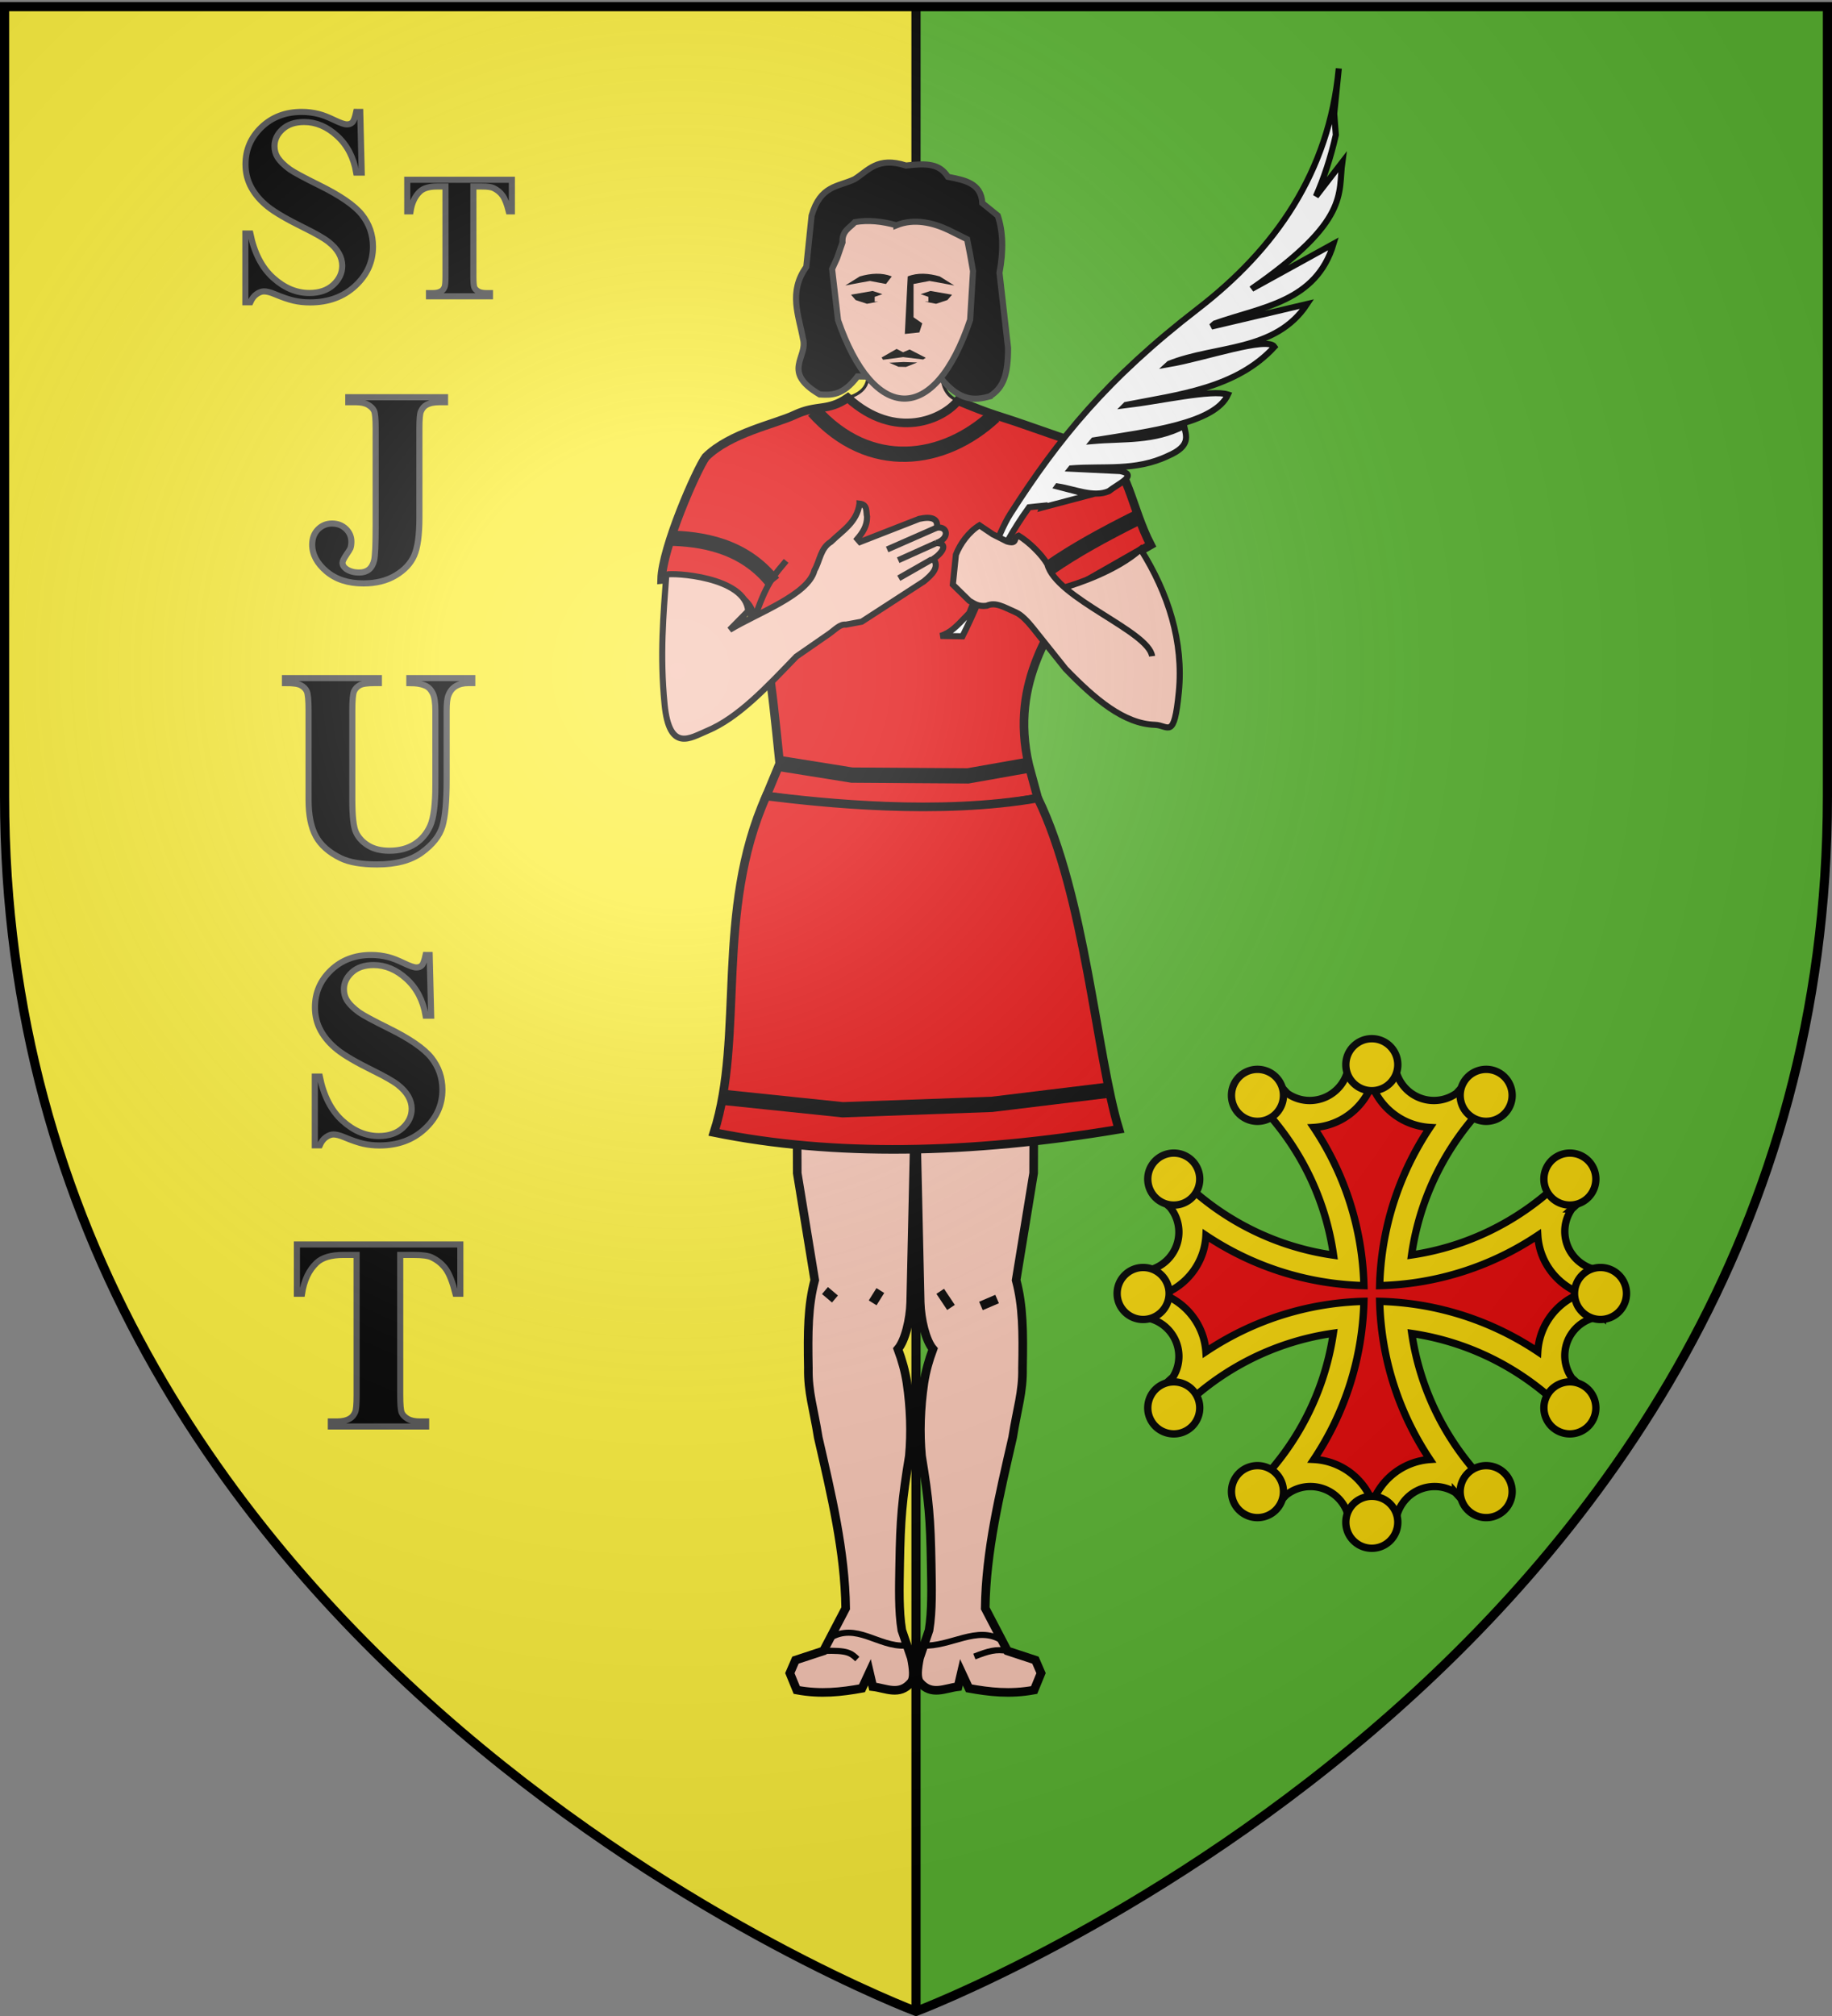 <svg xmlns="http://www.w3.org/2000/svg" xmlns:xlink="http://www.w3.org/1999/xlink" width="600" height="660" version="1.0"><rect width="100%" height="100%" fill="#808080" stroke="none"/><desc>Flag of Canton of Valais (Wallis)</desc><defs><radialGradient xlink:href="#a" id="c" cx="221.445" cy="226.331" r="300" fx="221.445" fy="226.331" gradientTransform="matrix(1.353 0 0 1.349 -77.63 -85.747)" gradientUnits="userSpaceOnUse"/><linearGradient id="a"><stop offset="0" style="stop-color:white;stop-opacity:.314"/><stop offset=".19" style="stop-color:white;stop-opacity:.251"/><stop offset=".6" style="stop-color:#6b6b6b;stop-opacity:.125"/><stop offset="1" style="stop-color:black;stop-opacity:.125"/></linearGradient></defs><g style="display:inline"><path d="M1.5 2.188v258.53C1.5 546.17 300 658.5 300 658.5V2.188z" style="fill:#fcef3c;fill-opacity:1;fill-rule:evenodd;stroke:none;stroke-width:1px;stroke-linecap:butt;stroke-linejoin:miter;stroke-opacity:1"/><path d="M598.5 2.188v258.53C598.5 546.17 300 658.5 300 658.5V2.188z" style="fill:#5ab532;fill-opacity:1;fill-rule:evenodd;stroke:none;stroke-width:1px;stroke-linecap:butt;stroke-linejoin:miter;stroke-opacity:1"/><path d="M298.5 2.198h3V658.5h-3z" style="opacity:1;fill:#000;fill-opacity:1;stroke:none;stroke-width:3;stroke-miterlimit:4;stroke-dasharray:none;stroke-opacity:1"/></g><path d="M788.29 117.473c-.616 3.708 2.563 9.953-6.624 12.759 8.51 13.73 27.821 16.684 36.03.955-6.515-2.691-4.92-9.629-5.858-13.714z" style="fill:#f7c5b4;stroke:#000;stroke-width:1px;stroke-linecap:butt;stroke-linejoin:miter;stroke-opacity:1" transform="translate(-504)"/><path d="M854.49 193.443c-4.458 11.898-20.116 28.723-13.532 57.038l2.928 10.806c-31.217 5.849-60.442 3.426-88.924-.69l4.4-10.626c-3.091-30.312-4.012-38.996-9.112-48.712-.787-7.04-16.475-13.006-29.564-11.555.248-10.487 11.478-35.996 14.451-40.068 8.031-7.923 22.673-10.769 29.13-13.81 7.441-3.506 10.675-.95 17.399-5.594 15.647 14.222 31.338 6.933 36.03.955 11.899 4.949 12.666 4.65 21.888 7.875 23.533 8.23 19.34 6.583 25.466 9.066 8.041 3.26 9.494 18.174 15.785 30.276z" style="fill:#e20909;fill-opacity:1;stroke:#000;stroke-width:2.824;stroke-miterlimit:4;stroke-opacity:1;stroke-dasharray:none" transform="translate(-504)"/><path d="M828.113 129.79c4.642-2.895 6.03-7.325 6.036-15.886l-2.81-24.585c1.362-7.277 1.18-13.524-.563-18.73l-5.06-4.098c-.343-6.618-5.884-7.52-11.263-8.598-2.762-4.329-6.856-4.493-13.72-3.694-9.376-3.013-12.348 1.66-16.865 4.477-5.396 2.55-11.145 1.902-14.054 11.913l-1.747 16.783c-5.92 8.24-2.473 15.854-1.064 23.605 1.682 6.037-7.209 10.695 5.448 18.164 3.797.207 7.588.45 12.395-5.906l27.206.446c6.327 7.875 11.262 7.402 16.061 6.11z" style="fill:#000;fill-opacity:1;stroke:#313131;stroke-width:2;stroke-miterlimit:4;stroke-opacity:1;stroke-dasharray:none" transform="translate(-504)"/><path d="M797.594 73.75c-4.696-1.322-9.25-1.8-13.6-1.04-1.675 1.893-4.297 2.84-4.067 6.64l-1.782 5.16-1.63 3.563 1.953 16.765c11.63 33.58 31.489 34.868 43.262-.13l.953-15.948-.996-5.635-.943-4.801-6.078-3.016c-5.117-2.408-11.277-3.895-17.072-1.558z" style="fill:#f7c5b4;fill-opacity:1;stroke:#313131;stroke-width:2;stroke-miterlimit:4;stroke-opacity:1;stroke-dasharray:none" transform="translate(-504)"/><path d="M816.529 93.467c-2.381-.496-8.095-1.487-8.095-1.487l-5.238.991v10.908l2.857 1.984-.952 2.974-4.762.496.952-18.84c3.246-1.283 6.782-1.051 10.476 0zM780.83 93.467c2.382-.496 8.096-1.487 8.096-1.487l5.238.991 1.905-2.479c-3.246-1.282-6.782-1.05-10.476 0zM806.352 117.698l-6.573-.79-6.58.877-.455-.75 4.918-2.807 2.101 1.1 2.142-.914 5.282 2.711z" style="opacity:.99;fill:#000;fill-opacity:1;stroke:none" transform="translate(-504)"/><path d="m815.8 96.48-7.07-1.227-3.2 1.051 2.526.877v1.578h-1.179l3.704.7 3.704-1.226zM782.72 96.48l7.071-1.227 3.199 1.051-2.525.877v1.578h1.178l-3.704.7-3.704-1.226z" style="opacity:.99;fill:#000;fill-opacity:1;stroke:none" transform="translate(-504)"/><path d="m803.817 357.301-1.557 69.052c-.159 5.671-1.815 12.53-4.192 15.3 1.391 3.743 2.362 7.214 2.972 11.084 1.218 8.325 1.47 16.294.776 23.915-2.42 14.68-2.907 20.635-3.164 35.488-.131 7.572-.348 15.207.708 21.574l3.113 9.106c.677 3.444 1.058 6.568-.135 7.996-3.75 4.458-8.23 1.848-12.49 1.361l-1.099-4.704-2.442 5.253c-6.653 1.204-13.485 2.018-21.362.56l-2.261-5.53 1.837-4.257 9.15-3.01 7.297-13.962c-.23-18.585-4.698-37.247-8.98-55.906-1.498-9.504-3.393-14.796-3.239-22.76-.231-11.695-.15-20.404 2.09-28.766l-5.729-35.037-.098-29.3 38.803 2.543z" style="fill:#f7c5b4;fill-opacity:1;stroke:#000;stroke-width:2.824;stroke-miterlimit:4;stroke-opacity:1;stroke-dasharray:none" transform="translate(-504)"/><path d="m803.816 357.301 1.557 69.052c.159 5.671 1.815 12.53 4.192 15.3-1.392 3.743-2.363 7.214-2.972 11.084-1.218 8.325-1.47 16.294-.776 23.915 2.42 14.68 2.906 20.635 3.164 35.488.13 7.572.347 15.207-.708 21.574l-3.113 9.106c-.678 3.444-1.058 6.568.135 7.996 3.75 4.458 8.23 1.848 12.49 1.361l1.098-4.704 2.443 5.253c6.653 1.204 13.485 2.018 21.361.56l2.262-5.53-1.837-4.257-9.15-3.01-7.297-13.962c.23-18.585 4.698-37.247 8.98-55.906 1.497-9.504 3.393-14.796 3.238-22.76.232-11.695.15-20.404-2.089-28.766l5.728-35.037.098-29.3-38.803 2.543z" style="fill:#f7c5b4;fill-opacity:1;stroke:#000;stroke-width:2.824;stroke-miterlimit:4;stroke-opacity:1;stroke-dasharray:none" transform="translate(-504)"/><path d="M843.886 261.287c15.59 32.002 19.14 84.153 26.57 108.416-49.113 8.198-93.58 8.961-132.619 1.043 10.015-31.306.203-72.404 17.125-110.149 18.644 2.31 56.368 6.347 88.924.69z" style="fill:#e20909;fill-opacity:1;stroke:#000;stroke-width:2.824;stroke-miterlimit:4;stroke-opacity:1;stroke-dasharray:none" transform="translate(-504)"/><path d="M942.469 22.406c-3.219 34.151-20.91 59.216-46.157 78.688-29.823 23.002-45.584 42.474-61.375 67.094-4.408 6.873-8.983 21.644-13.468 32.5-4.57 4.774-6.039 6.38-9.438 7.5l7.188.125c7.03-14.013 10.86-27.07 21.812-42.25l4.563-.47c-.075.19-.176.373-.25.563l15.625-4.125-10.594-2.75c.009-.012.023-.019.031-.031 5.648.859 11.673 3.71 16.719 1.563 3.13-2.446 9.906-5.39 3.719-6.594l-16.157-.782c.027-.035.067-.058.094-.093 10.558-.841 21.13.977 31.688-4.063 7.7-3.29 6.016-6.554 5.343-9.843-9.935 5.17-19.877 4.07-29.812 4.937l.156-.187c18.628-2.978 39.767-5.563 44.031-15.032-5.35-1.741-21.903 2.104-33.53 3.5q.046-.047.093-.093c17.242-3.38 36.142-5.397 48.656-19.032-2.257-3.519-22.917 3.694-34.625 5.688.044-.04.081-.086.125-.125 15.27-6.111 34.773-3.74 45.188-19.563l-31.344 7.375c.376-.331.752-.669 1.125-1 15.242-5.415 33.168-6.971 38.875-26.093l-26.781 14.75q.077-.079.156-.157c32.102-22.315 28.076-30.973 29.5-41.343l-8.656 11.218c2.604-5.931 4.81-12.532 6.53-20.093l-.53-7z" style="fill:#fff;stroke:#000;stroke-width:2;stroke-linecap:butt;stroke-linejoin:miter;stroke-miterlimit:4;stroke-opacity:1;stroke-dasharray:none" transform="translate(-504)"/><path d="M853.019 192.179c3.373-.916 16.854-5.35 24.558-12.356 9.077 14.39 14.109 30.311 12.503 46.745-1.556 15.931-3.365 10.86-7.836 10.723-10.134-.31-19.643-8.356-29.303-18.36l-10.67-13.368c-1.575-1.973-3.734-4.299-5.544-5.076-3.944-1.693-6.593-3.513-9.575-2.175-2.818.363-4.128-.738-5.674-1.61l-5.415-5.318 1.002-9.786c1.372-3.533 4.155-7.428 7.713-9.615l4.37 2.934 4.66 2.347c3.609 1.034 1.889-1.236 3.791-1.895 3.471 2.105 7.617 6.208 9.415 9.318 2.823 11.194 33.264 21.94 34.307 30.147" style="fill:#f7c5b4;fill-opacity:1;stroke:#000;stroke-width:2;stroke-miterlimit:4;stroke-opacity:1;stroke-dasharray:none" transform="translate(-504)"/><path d="M775.725 536.298c8.715-5.259 15.904 2.884 24.683 2.44" style="fill:none;stroke:#000;stroke-width:2;stroke-linecap:butt;stroke-linejoin:miter;stroke-miterlimit:4;stroke-opacity:1;stroke-dasharray:none" transform="translate(-504)"/><path d="M833.962 540.49c-3.737-.684-6.235.025-10.848 1.828" style="fill:none;stroke:#000;stroke-width:2;stroke-miterlimit:4;stroke-opacity:1;stroke-dasharray:none" transform="translate(-504)"/><path d="M832.072 537.038c-8.013-5.034-16.697 2.157-25.904 1.7" style="fill:none;stroke:#000;stroke-width:2;stroke-linecap:butt;stroke-linejoin:miter;stroke-miterlimit:4;stroke-opacity:1;stroke-dasharray:none" transform="translate(-504)"/><path d="M773.67 540.49c8.057-.288 9.01.696 11.108 2.65" style="fill:none;stroke:#000;stroke-width:2;stroke-miterlimit:4;stroke-opacity:1;stroke-dasharray:none" transform="translate(-504)"/><path d="m741.193 359.282 38.786 4.03 48.86-1.764 37.275-4.533M759.361 249.97l23.64 3.783 38.03.252 19.927-3.524M723.059 176.181c10.395.228 24.456 2.15 34.156 14.511M876.189 169.633c-10.209 5.107-20.104 10.448-28.68 16.434M770.538 134.457c18.307 20.47 42.608 16.949 59.057 1.679" style="fill:none;stroke:#000;stroke-width:5;stroke-linecap:butt;stroke-linejoin:miter;stroke-miterlimit:4;stroke-opacity:1;stroke-dasharray:none" transform="translate(-504)"/><path d="m825.269 427.55 5.289-2.267M811.935 422.75l3.526 5.289M792.32 422.498l-2.519 4.03M774.186 422.498l3.274 2.77" style="fill:none;stroke:#000;stroke-width:3;stroke-linecap:butt;stroke-linejoin:miter;stroke-miterlimit:4;stroke-opacity:1;stroke-dasharray:none" transform="translate(-504)"/><path d="M985.5 164.875c-.84 6.166-5.63 8.849-9.344 12.5-3.47 2.104-3.608 6.202-5.406 9.313-2.036 8.07-18.402 13.838-27.781 19.5l6.062-6.157c-.804-11.338-25-12.604-26.812-11.906-.922 13.03-2.168 26.034-.563 42.469 1.556 15.93 8.548 10.916 13.844 8.719 10.32-4.281 19.653-14.372 29.313-24.375l10.656-7.375c2.077-1.435 3.606-3.295 5.562-3.063l5.188-.969 20.343-13.187c2.76-2.275 5.161-4.602 3.188-7.375 3.103-2.137 4.87-5.14.906-5.188 4.495-1.484 3.757-5.6.157-5.031.585-3.004-1.839-3.76-5.782-2.875l-19.375 7.563-.875-1c1.743-2.024 3.2-4.224 3.188-7.25-.39-1.706.256-4.009-2.469-4.313z" style="fill:#f7c5b4;fill-opacity:1;stroke:#000;stroke-width:2;stroke-miterlimit:4;stroke-opacity:1;stroke-dasharray:none" transform="translate(-704)"/><path d="m1010.814 172.74-16.262 7.145M1010.666 177.78l-12.501 5.622M1009.193 183.117l-10.838 6.18" style="fill:none;stroke:#000;stroke-width:2;stroke-linecap:butt;stroke-linejoin:miter;stroke-miterlimit:4;stroke-opacity:1;stroke-dasharray:none" transform="translate(-704)"/><path d="M761.468 183.627c-3.598 4.365-6.04 6.57-9.716 17.003" style="fill:none;stroke:#000;stroke-width:2;stroke-linecap:butt;stroke-linejoin:miter;stroke-miterlimit:4;stroke-opacity:1;stroke-dasharray:none" transform="translate(-504)"/><path d="m800.722 120.13-2.465-.055-3.01-1.324 4.665-.237 4.488.148z" style="opacity:.99;fill:#000;fill-opacity:1;stroke:none" transform="translate(-504)"/><path d="m446.614 420.773-16.403-51.735 18.978-14.046 19.012 14.046-16.437 51.735 51.752-16.403 14.062 18.979-14.062 18.995-51.752-16.42 16.437 51.736-18.761 14.062-19.213-14.08 16.387-51.718-51.718 16.437-14.062-18.762 14.079-19.23z" style="fill:#e20909;stroke:none;stroke-width:1px;stroke-linecap:butt;stroke-linejoin:miter;stroke-opacity:1"/><g transform="matrix(.439 0 0 .439 317.585 247.865)"><path d="M299.981 226.615c-5.787 0-11.472.322-17.113.877-.35 15.83-13.32 28.586-29.234 28.586-6.231 0-11.995-2-16.732-5.336a229 229 0 0 0-8.309-8.767 173 173 0 0 0-19.362 10.291c2.21 2.065 4.367 4.17 6.48 6.327 1.14 1.363 2.38 2.617 3.659 3.85.083.08.144.187.228.267 27.296 29.462 45.929 67.02 51.835 108.704-46.754-6.623-88.35-29.26-119.106-62.166-3.819 6.198-7.301 12.643-10.33 19.325 2.44 2.437 4.925 4.84 7.471 7.165a29.14 29.14 0 0 1 6.594 18.486c0 15.94-12.795 28.887-28.662 29.196a175 175 0 0 0-.762 16.58c0 5.969.287 11.872.876 17.685 15.813.37 28.548 13.333 28.548 29.235a28.97 28.97 0 0 1-4.46 15.474 237 237 0 0 0-9.604 9.034c3.132 6.911 6.733 13.579 10.71 19.972 30.69-32.653 72.068-55.124 118.573-61.747-6.818 46.338-29.365 87.555-62.05 118.08a173 173 0 0 0 19.4 10.292 216 216 0 0 0 7.28-7.585c5.016-4.046 11.362-6.48 18.295-6.48 15.927 0 28.866 12.775 29.195 28.625 5.469.52 10.976.8 16.58.8 5.968 0 11.871-.325 17.685-.915h.038c.39-15.795 13.307-28.51 29.195-28.51 5.708 0 11.019 1.696 15.513 4.536a228 228 0 0 0 8.995 9.529 173 173 0 0 0 20.01-10.71c-32.402-30.455-54.78-71.447-61.593-117.51 46.05 6.819 87.061 29.164 117.506 61.557a173 173 0 0 0 10.672-20.01 224 224 0 0 0-8.728-8.272c-3.325-4.744-5.298-10.511-5.298-16.732 0-15.902 12.735-28.827 28.548-29.196a175.3 175.3 0 0 0 0-34.266c-15.813-.37-28.548-13.332-28.548-29.234 0-6.25 1.981-12.025 5.336-16.77a226 226 0 0 0 8.69-8.233 173 173 0 0 0-10.29-19.4 199 199 0 0 1-6.632 6.784c-1.34 1.144-2.64 2.342-3.85 3.62-29.185 27.015-66.347 45.539-107.558 51.608 6.626-46.505 29.12-87.897 61.783-118.575a173 173 0 0 0-20.01-10.71 236 236 0 0 0-8.233 8.69c-4.77 3.384-10.603 5.412-16.884 5.412-15.914 0-28.847-12.755-29.196-28.586-5.641-.555-11.365-.877-17.151-.877zm0 17.57c6.69 17.873 23.44 30.809 43.336 32.018-22.675 33.927-36.34 74.359-37.466 117.927 43.565-1.12 84.04-14.731 117.963-37.39 1.231 19.864 14.206 36.563 32.054 43.26-17.866 6.688-30.838 23.412-32.054 43.299-33.923-22.66-74.398-36.31-117.963-37.43 1.126 43.558 14.802 84.007 37.466 117.929-19.645 1.415-36.124 14.355-42.764 32.054-6.746-18.02-23.683-31.07-43.793-32.093 22.635-33.911 36.225-74.347 37.351-117.89-43.558 1.128-83.966 14.803-117.887 37.468-1.415-19.646-14.355-36.124-32.054-42.765 18.027-6.749 31.08-23.71 32.092-43.833 33.912 22.647 74.31 36.265 117.85 37.391-1.128-43.57-14.727-84.001-37.39-117.928 19.873-1.223 36.56-14.161 43.259-32.016z" style="fill:#f2d207;fill-opacity:1;fill-rule:evenodd;stroke:#000;stroke-width:5.471;stroke-linecap:butt;stroke-linejoin:miter;stroke-miterlimit:4;stroke-opacity:1;stroke-dasharray:none"/><path id="b" d="M300 210c-10.7 0-19.383 8.684-19.383 19.384S289.3 248.767 300 248.767s19.384-8.683 19.384-19.383S310.7 210 300 210zm-85.834 22.862c-3.125.08-6.268.92-9.164 2.591-9.266 5.35-12.45 17.218-7.101 26.485 5.35 9.266 17.218 12.427 26.484 7.077s12.451-17.195 7.101-26.461c-3.678-6.37-10.446-9.87-17.32-9.692zm170.733 0c-6.546.148-12.874 3.61-16.385 9.692-5.35 9.266-2.165 21.11 7.1 26.46 9.267 5.35 21.135 2.19 26.485-7.076s2.166-21.135-7.1-26.485a19.26 19.26 0 0 0-10.1-2.59z" style="fill:#f2d207;fill-opacity:1;fill-rule:evenodd;stroke:#000;stroke-width:5.471;stroke-linecap:butt;stroke-linejoin:miter;stroke-miterlimit:4;stroke-opacity:1;stroke-dasharray:none"/><use xlink:href="#b" width="600" height="660" transform="matrix(1 0 0 -1 0 800)"/><use xlink:href="#b" width="600" height="660" transform="matrix(0 -1 1 0 -99.998 700.003)"/><use xlink:href="#b" width="600" height="660" transform="matrix(0 1 -1 0 699.998 99.997)"/></g><g style="font-size:90px;font-style:normal;font-variant:normal;font-weight:700;font-stretch:normal;text-align:start;line-height:125%;writing-mode:lr-tb;text-anchor:start;fill:#000;fill-opacity:1;stroke:#555;stroke-width:2;stroke-miterlimit:4;stroke-opacity:1;stroke-dasharray:none;font-family:Times New Roman;-inkscape-font-specification:Times New Roman Bold"><path d="M73.088 149.533v-1.626h31.684v1.626h-1.933q-2.636 0-4.22.923-1.097.615-1.757 2.11-.483 1.054-.483 5.536v29.18q0 8.57-1.714 12.458-1.714 3.89-6.087 6.504-4.372 2.615-10.524 2.615-7.515 0-12.151-3.955t-4.637-8.745q0-3.076 1.89-4.988t4.614-1.912q2.68 0 4.505 1.714 1.823 1.715 1.823 4.219 0 1.23-.307 2.153-.176.44-1.384 2.22-1.209 1.779-1.209 2.526 0 1.143 1.143 1.978 1.67 1.23 4.35 1.23 1.89 0 3.12-.966 1.231-.967 1.736-3.01.506-2.045.506-11.36v-31.86q0-4.572-.506-5.714t-1.977-2q-1.473-.855-3.977-.856z" style="fill:#000;fill-opacity:1;stroke:#555;stroke-width:2;stroke-miterlimit:4;stroke-opacity:1;stroke-dasharray:none" transform="translate(40.98 -17.859)"/></g><g style="font-size:90px;font-style:normal;font-variant:normal;font-weight:700;font-stretch:normal;text-align:start;line-height:125%;writing-mode:lr-tb;text-anchor:start;fill:#000;fill-opacity:1;stroke:#555;stroke-width:2;stroke-miterlimit:4;stroke-opacity:1;stroke-dasharray:none;font-family:Times New Roman;-inkscape-font-specification:Times New Roman Bold"><path d="M55.975 239.273h30.762v1.626h-1.538q-3.472 0-4.768.725-1.297.725-1.846 2t-.55 6.372v29.18q0 7.997 1.21 10.59 1.207 2.593 3.976 4.307t6.988 1.714q4.833 0 8.24-2.176 3.405-2.175 5.097-5.998t1.692-13.316v-24.301q0-3.999-.835-5.713t-2.11-2.373q-1.977-1.011-5.58-1.011v-1.626h20.61v1.626h-1.23q-2.505 0-4.175 1.01-1.671 1.012-2.417 3.033-.572 1.406-.572 5.054v22.631q0 10.503-1.384 15.162-1.384 4.657-6.746 8.569-5.361 3.91-14.633 3.911-7.735 0-11.954-2.065-5.755-2.813-8.13-7.207-2.373-4.394-2.372-11.822v-29.18q0-5.14-.572-6.393-.57-1.253-1.977-2-1.406-.747-5.186-.703z" style="fill:#000;fill-opacity:1;stroke:#555;stroke-width:2;stroke-miterlimit:4;stroke-opacity:1;stroke-dasharray:none" transform="translate(37.35 -17.269)"/></g><g style="font-size:90px;font-style:normal;font-variant:normal;font-weight:700;font-stretch:normal;text-align:start;line-height:125%;writing-mode:lr-tb;text-anchor:start;fill:#000;fill-opacity:1;stroke:#555;stroke-width:2;stroke-miterlimit:4;stroke-opacity:1;stroke-dasharray:none;font-family:Times New Roman;-inkscape-font-specification:Times New Roman Bold"><path d="m110.85 320.575.484 19.863h-1.802q-1.275-7.47-6.262-12.019-4.988-4.548-10.789-4.548-4.482 0-7.097 2.395t-2.615 5.515q0 1.978.923 3.516 1.275 2.065 4.087 4.087 2.066 1.45 9.536 5.141 10.46 5.142 14.107 9.712 3.603 4.57 3.603 10.46 0 7.47-5.823 12.853-5.821 5.383-14.787 5.383-2.813 0-5.318-.57-2.504-.573-6.284-2.154-2.109-.88-3.471-.88-1.143 0-2.417.88t-2.066 2.68h-1.626v-22.5h1.626q1.934 9.493 7.449 14.48 5.516 4.989 11.887 4.988 4.922 0 7.844-2.68 2.923-2.682 2.923-6.24 0-2.11-1.12-4.088-1.122-1.977-3.407-3.757-2.284-1.78-8.086-4.636-8.13-4-11.689-6.812-3.56-2.813-5.471-6.284t-1.912-7.646q0-7.12 5.23-12.13 5.229-5.009 13.183-5.009 2.901 0 5.625.703 2.065.528 5.032 1.956t4.153 1.428q1.142 0 1.802-.703.66-.704 1.23-3.384z" style="fill:#000;fill-opacity:1;stroke:#555;stroke-width:2;stroke-miterlimit:4;stroke-opacity:1;stroke-dasharray:none" transform="translate(29.87 -7.933)"/></g><g style="font-size:90px;font-style:normal;font-variant:normal;font-weight:700;font-stretch:normal;text-align:start;line-height:125%;writing-mode:lr-tb;text-anchor:start;fill:#000;fill-opacity:1;stroke:#555;stroke-width:2;stroke-miterlimit:4;stroke-opacity:1;stroke-dasharray:none;font-family:Times New Roman;-inkscape-font-specification:Times New Roman Bold"><path d="M128.881 404.47v16.128H127.3q-1.406-5.58-3.12-8.02-1.713-2.44-4.702-3.89-1.67-.79-5.845-.79h-4.438v45.966q0 4.571.505 5.713t1.978 2 4.02.857h1.978v1.626h-31.2v-1.626h1.977q2.592 0 4.175-.923 1.142-.615 1.801-2.11.484-1.054.484-5.537v-45.966h-4.307q-6.021 0-8.745 2.548-3.823 3.56-4.834 10.152h-1.67V404.47z" style="fill:#000;fill-opacity:1;stroke:#555;stroke-width:2;stroke-miterlimit:4;stroke-opacity:1;stroke-dasharray:none" transform="translate(21.881 2.94)"/></g><g style="font-size:90px;font-style:normal;font-variant:normal;font-weight:700;font-stretch:normal;text-align:start;line-height:125%;writing-mode:lr-tb;text-anchor:start;fill:#000;fill-opacity:1;stroke:#555;stroke-width:2;stroke-miterlimit:4;stroke-opacity:1;stroke-dasharray:none;font-family:Times New Roman;-inkscape-font-specification:Times New Roman Bold"><path d="m85.797 39.095.484 19.863h-1.802q-1.275-7.47-6.262-12.019-4.989-4.548-10.789-4.548-4.482 0-7.097 2.395t-2.615 5.515q0 1.978.923 3.516 1.275 2.066 4.087 4.087 2.066 1.45 9.536 5.141 10.46 5.142 14.106 9.712 3.604 4.57 3.604 10.46 0 7.47-5.823 12.853-5.822 5.383-14.787 5.383-2.813 0-5.318-.57-2.505-.573-6.284-2.154-2.109-.879-3.472-.879-1.142 0-2.417.879-1.275.88-2.065 2.68H48.18v-22.5h1.626q1.934 9.493 7.449 14.48 5.514 4.989 11.887 4.988 4.922 0 7.844-2.68t2.923-6.24q0-2.11-1.121-4.088-1.12-1.977-3.406-3.757t-8.086-4.636q-8.13-4-11.69-6.812-3.558-2.813-5.47-6.284t-1.912-7.646q0-7.12 5.23-12.13 5.229-5.009 13.183-5.009 2.901 0 5.625.703 2.065.528 5.032 1.956t4.153 1.428q1.142 0 1.801-.703.66-.704 1.23-3.384z" style="fill:#000;fill-opacity:1;stroke:#555;stroke-width:2;stroke-miterlimit:4;stroke-opacity:1;stroke-dasharray:none" transform="translate(32.181 -2.453)"/></g><g style="font-size:57.6px;font-style:normal;font-variant:normal;font-weight:700;font-stretch:normal;text-align:start;line-height:125%;writing-mode:lr-tb;text-anchor:start;fill:#000;fill-opacity:1;stroke:#555;stroke-width:2;stroke-miterlimit:4;stroke-opacity:1;stroke-dasharray:none;font-family:Times New Roman;-inkscape-font-specification:Times New Roman Bold"><path d="M135.458 62.978V73.3h-1.013q-.9-3.573-1.997-5.133t-3.009-2.49q-1.07-.506-3.74-.506h-2.841v29.42q0 2.925.323 3.655.324.731 1.266 1.28t2.573.549h1.266v1.04h-19.969v-1.04h1.266q1.66 0 2.672-.591.73-.394 1.153-1.35.31-.675.31-3.544V65.171h-2.757q-3.854 0-5.597 1.632-2.447 2.277-3.094 6.497h-1.069V62.978z" style="fill:#000;fill-opacity:1;stroke:#555;stroke-width:2;stroke-miterlimit:4;stroke-opacity:1;stroke-dasharray:none" transform="translate(32.181 -4.115)"/></g><path d="M300 658.5s298.5-112.32 298.5-397.772V2.176H1.5v258.552C1.5 546.18 300 658.5 300 658.5" style="opacity:1;fill:url(#c);fill-opacity:1;fill-rule:evenodd;stroke:none;stroke-width:1px;stroke-linecap:butt;stroke-linejoin:miter;stroke-opacity:1"/><path d="M300 658.5S1.5 546.18 1.5 260.728V2.176h597v258.552C598.5 546.18 300 658.5 300 658.5z" style="opacity:1;fill:none;fill-opacity:1;fill-rule:evenodd;stroke:#000;stroke-width:3;stroke-linecap:butt;stroke-linejoin:miter;stroke-miterlimit:4;stroke-dasharray:none;stroke-opacity:1"/></svg>